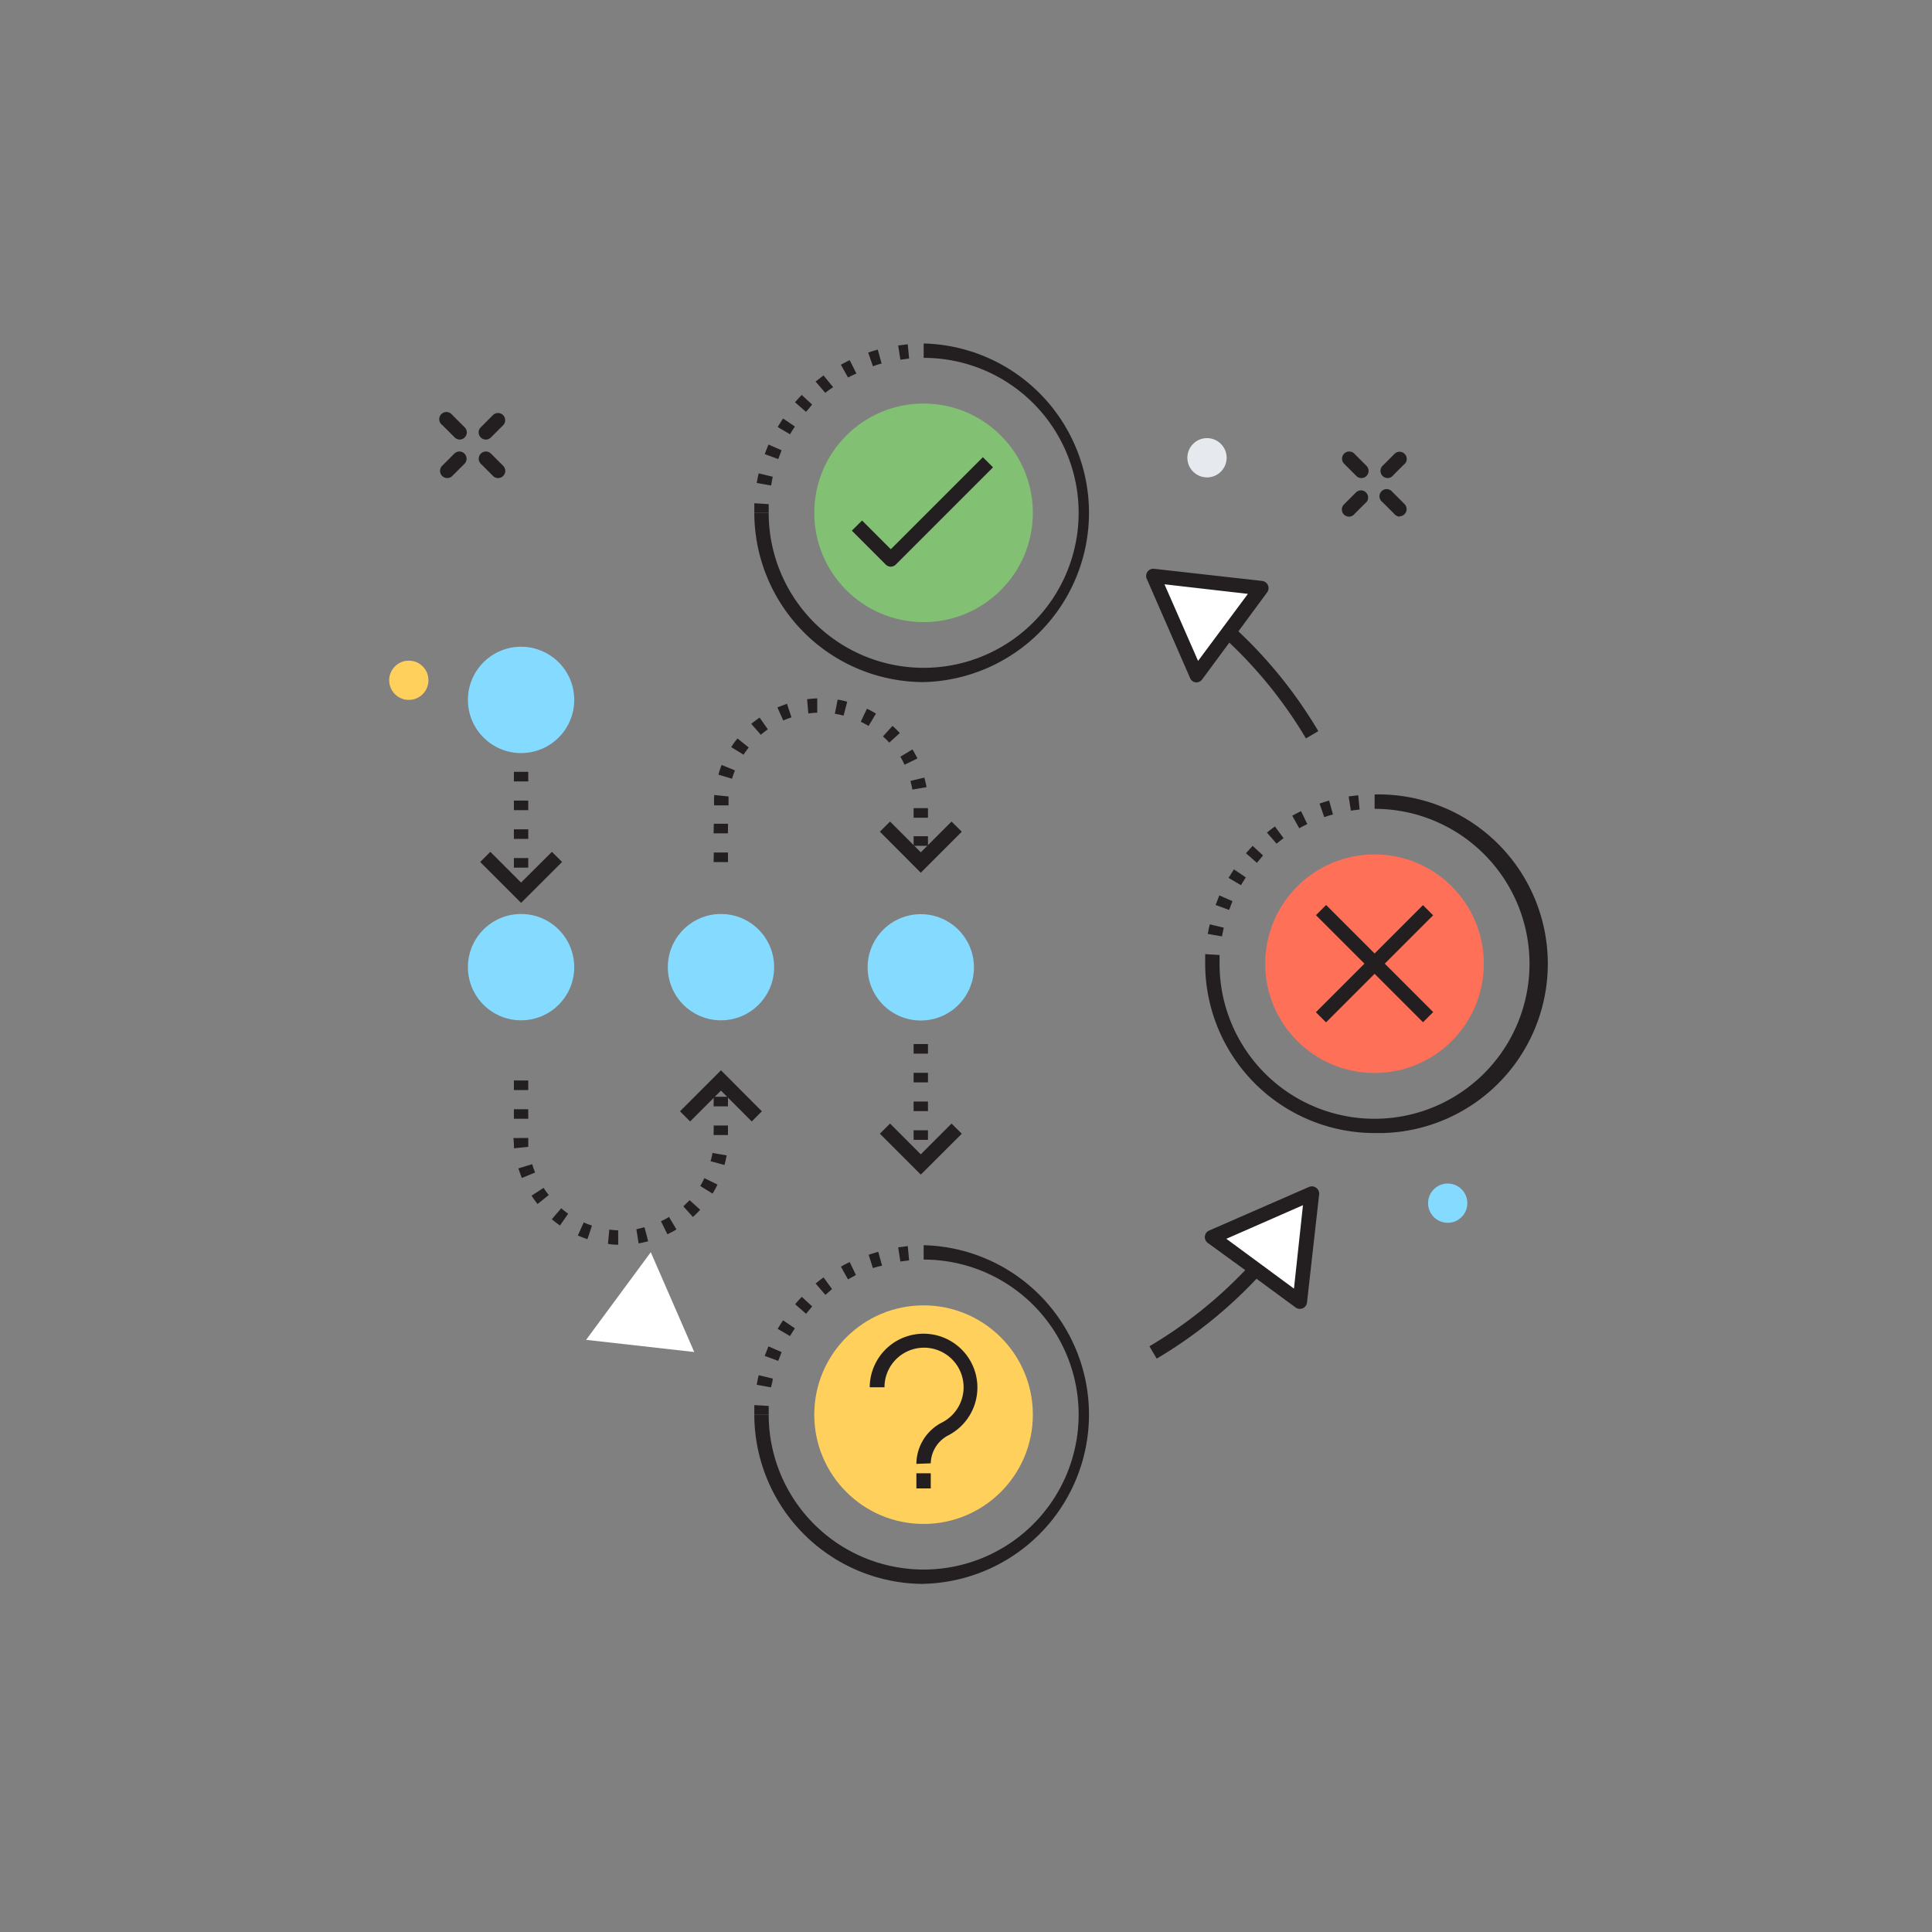 <svg id="Calque_1" data-name="Calque 1" xmlns="http://www.w3.org/2000/svg" viewBox="0 0 201.7 201.7"><rect x="0" y="0" width="201.7" height="201.7" fill="#808080" stroke="none"/><defs><style>.cls-1{fill:#84dbff;}.cls-2{fill:#231f20;}.cls-3{fill:#ff7058;}.cls-4{fill:#ffd05b;}.cls-5{fill:#82c073;}.cls-6{fill:#fff;}.cls-7{fill:#e6e9ee;}</style></defs><title>logiciel-processus-service-desk-2</title><g id="Calque_2" data-name="Calque 2"><circle class="cls-1" cx="54.4" cy="100.97" r="5.55"/><circle class="cls-1" cx="75.27" cy="100.97" r="5.55"/><circle class="cls-1" cx="96.13" cy="100.99" r="5.55"/><circle class="cls-1" cx="54.4" cy="73.07" r="5.55"/><path class="cls-2" d="M53.65,80.58h1.5v1h-1.5Zm0,3h1.5v1h-1.5Zm0,3h1.5v1h-1.5Zm0,3h1.5v1h-1.5Z"/><polygon class="cls-2" points="57.62 88.93 58.68 89.99 54.4 94.26 50.13 89.99 51.19 88.93 54.4 92.14 57.62 88.93"/><path class="cls-2" d="M95.38,109h1.5v1h-1.5Zm0,3h1.5v1h-1.5Zm0,3h1.5v1h-1.5Zm0,3h1.5v1h-1.5Z"/><polygon class="cls-2" points="99.34 117.3 100.41 118.36 96.13 122.63 91.86 118.36 92.92 117.3 96.13 120.51 99.34 117.3"/><path class="cls-2" d="M53.65,112.8h1.5v1h-1.5Zm20.86,1.7H76v1H74.5Zm-20.86,1.3h1.5v1h-1.5Zm20.86,1.7H76v1H74.5Zm-19.36,1.3v.93l-1.49.15q0-.53-.06-1.07Zm19.23,1.57,1.48.25a8.47,8.47,0,0,1-.23,1l-1.45-.39A5.42,5.42,0,0,0,74.38,120.37Zm-18.82,1.17a8.14,8.14,0,0,0,.31.87l-1.39.57c-.13-.33-.25-.67-.36-1Zm18,1.47,1.35.66q-.24.48-.52.94l-1.28-.79q.22-.39.43-.82Zm-16.81,1a8.55,8.55,0,0,0,.54.75l-1.17.94q-.33-.42-.63-.87ZM72,125.3l1.1,1q-.36.39-.76.75l-1-1.11Zm-13.41.84q.35.3.73.57l-.86,1.23q-.44-.31-.85-.65Zm11.26.92.77,1.29q-.46.28-.94.51L69,127.5a8,8,0,0,0,.82-.44Zm-8.91.56a7.88,7.88,0,0,0,.86.33l-.47,1.42a10.7,10.7,0,0,1-1-.39Zm6.35.52.38,1.45q-.52.13-1,.22l-.23-1.48.83-.2Zm-3.68.23q.46.06.93.08l0,1.5a6.38,6.38,0,0,1-1.07-.09Z"/><polygon class="cls-2" points="75.27 111.74 79.54 116.02 78.48 117.08 75.27 113.86 72.05 117.08 70.99 116.02 75.27 111.74"/><path class="cls-2" d="M85.32,72.91l0,1.5a5.42,5.42,0,0,0-.93.08L84.26,73Q84.78,72.93,85.32,72.91Zm2.13.13a7.34,7.34,0,0,1,1,.22l-.38,1.45a8.48,8.48,0,0,0-.91-.19Zm-5.29.43.47,1.42q-.44.15-.86.33l-.61-1.37,1-.38Zm8.35.52q.48.23.94.51l-.77,1.29q-.4-.24-.82-.44Zm-11.21.92.86,1.23q-.38.27-.73.57l-1-1.14q.44-.35.88-.66Zm13.88.87q.4.36.76.75l-1.1,1a8.68,8.68,0,0,0-.66-.65ZM77,77.1l1.17.94a8.55,8.55,0,0,0-.54.75L76.34,78A6.24,6.24,0,0,1,77,77.1Zm18.26,1.14q.28.46.52.94l-1.35.66A7.37,7.37,0,0,0,94,79ZM75.34,79.86l1.39.57q-.17.43-.31.87L75,80.87A9.22,9.22,0,0,1,75.34,79.86ZM96.5,81.18q.14.51.23,1l-1.48.25q-.08-.46-.2-.9ZM74.57,83l1.49.15v.93h-1.5A6.43,6.43,0,0,1,74.57,83Zm20.81,1.37h1.5v1h-1.5ZM74.52,86H76v1H74.5Zm20.86,1.3h1.5v1h-1.5ZM74.52,89H76v1H74.5Z"/><polygon class="cls-2" points="92.92 85.77 96.13 88.98 99.34 85.77 100.41 86.83 96.13 91.11 91.86 86.83 92.92 85.77"/></g><g id="Calque_3" data-name="Calque 3"><path class="cls-2" d="M96.43,71.21A17.7,17.7,0,0,1,78.75,53.54h1.5A16.18,16.18,0,1,0,96.43,37.36v-1.5a17.68,17.68,0,0,1,0,35.35Z"/><path class="cls-2" d="M80.25,53.54h-1.5v-1l1.5.09C80.26,52.9,80.25,53.22,80.25,53.54Zm.25-2.85L79,50.42q.09-.51.21-1l1.46.35C80.62,50.06,80.56,50.37,80.5,50.69Zm.75-2.76-1.41-.52q.18-.49.39-1l1.37.6-.35.91Zm1.23-2.59-1.29-.76q.27-.45.56-.89l1.24.84q-.27.39-.51.8ZM84.15,43,83,42q.34-.4.7-.77l1.08,1Q84.46,42.65,84.15,43Zm2-2-1-1.16q.4-.33.83-.64l1,1.22a9.5,9.5,0,0,0-.8.58Zm2.37-1.61-.73-1.31q.45-.25.92-.48l.7,1.4q-.41.17-.85.4Zm2.61-1.16-.49-1.42q.49-.17,1-.31l.4,1.45a7.87,7.87,0,0,0-.87.28ZM94,37.55l-.23-1.48,1-.13.14,1.49Z"/><path class="cls-2" d="M96.43,165.36a17.7,17.7,0,0,1-17.68-17.68h1.5A16.18,16.18,0,1,0,96.43,131.5h0V130a17.68,17.68,0,0,1,0,35.35Z"/><path class="cls-2" d="M80.25,147.69h-1.5v-1l1.5.09C80.26,147,80.25,147.37,80.25,147.69Zm.25-2.85-1.5-.27c.06-.34.13-.68.21-1l1.46.35c0,.29-.11.6-.17.91Zm.75-2.76-1.41-.52q.18-.49.39-1l1.37.6-.35.91Zm1.23-2.59-1.29-.76q.27-.45.56-.89l1.24.84q-.27.39-.51.8Zm1.67-2.33-1.14-1q.34-.4.7-.77l1.08,1Zm2-2-1-1.16q.4-.33.83-.64l.88,1.21q-.29.28-.66.59Zm2.37-1.61-.73-1.31q.45-.26.92-.48l.65,1.35-.8.44Zm2.61-1.16L90.69,131q.49-.17,1-.31l.4,1.45a7.17,7.17,0,0,0-.92.24ZM94,131.7l-.23-1.48,1-.13.14,1.49Z"/><path class="cls-2" d="M143.5,118.29a17.7,17.7,0,0,1-17.68-17.68h1.5a16.18,16.18,0,1,0,16.19-16.17h0v-1.5a17.68,17.68,0,0,1,.84,35.35Z"/><path class="cls-2" d="M127.32,100.61h-1.5v-1l1.5.09C127.33,100,127.32,100.29,127.32,100.61Zm.25-2.85-1.48-.26c.06-.34.13-.68.21-1l1.46.35Q127.66,97.29,127.57,97.76Zm.75-2.76-1.41-.52q.18-.49.39-1l1.37.6Zm1.23-2.59-1.29-.76q.27-.45.56-.89l1.24.84Zm1.67-2.33-1.14-1q.34-.4.7-.77l1.08,1Zm2.05-2-1-1.16q.4-.33.83-.64l.9,1.22Zm2.37-1.61-.73-1.31q.45-.25.92-.48l.65,1.35Q136.05,86.24,135.64,86.47Zm2.61-1.16-.49-1.42q.49-.17,1-.31l.4,1.45C138.85,85.11,138.55,85.2,138.25,85.31Zm2.78-.68-.23-1.48,1-.13.14,1.49Z"/><circle class="cls-3" cx="143.5" cy="100.61" r="11.41"/><circle class="cls-4" cx="96.42" cy="147.69" r="11.41"/><circle class="cls-5" cx="96.42" cy="53.54" r="11.41"/><polygon class="cls-6" points="124.91 70.5 120.36 60.08 131.66 61.35 124.91 70.5"/><polygon class="cls-6" points="67.94 130.73 72.48 141.15 61.19 139.88 67.94 130.73"/><polygon class="cls-6" points="126.54 129.11 136.95 124.56 135.69 135.85 126.54 129.11"/><path class="cls-2" d="M124.82,71.24h.08a.75.75,0,0,0,.6-.3l2.84-3.85a46.28,46.28,0,0,1,8,10l1.29-.76a47.74,47.74,0,0,0-8.34-10.42l3-4.07a.75.75,0,0,0-.52-1.19l-11.3-1.27a.75.75,0,0,0-.77,1l4.55,10.42A.75.75,0,0,0,124.82,71.24ZM130.28,62l-5.2,7-3.51-8Z"/><path class="cls-2" d="M137.4,124a.75.75,0,0,0-.75-.08l-10.42,4.55a.75.75,0,0,0-.14,1.29L130,132.6a46.19,46.19,0,0,1-10,7.95l.76,1.29a47.67,47.67,0,0,0,10.42-8.34l4.08,3a.75.75,0,0,0,1.19-.52l1.27-11.3A.75.75,0,0,0,137.4,124Zm-2.31,10.53-7.06-5.2,8-3.51Z"/><path class="cls-2" d="M93,59.16a.75.75,0,0,1-.53-.22L88.93,55.4,90,54.34l3,3,9.61-9.61,1.06,1.06L93.52,58.94A.75.75,0,0,1,93,59.16Z"/><rect class="cls-2" x="135.59" y="99.86" width="15.81" height="1.5" transform="translate(-29.11 130.94) rotate(-45)"/><rect class="cls-2" x="142.76" y="92.7" width="1.5" height="15.81" transform="translate(-29.11 130.94) rotate(-45)"/><path class="cls-2" d="M95.67,152.83a4.89,4.89,0,0,1,2.67-4.32,4.13,4.13,0,1,0-6-3.68H90.8a5.62,5.62,0,1,1,8.24,5,3.38,3.38,0,0,0-1.87,2.94Z"/><rect class="cls-2" x="95.67" y="153.81" width="1.5" height="1.58"/><circle class="cls-7" cx="126.01" cy="47.79" r="2.05"/><circle class="cls-1" cx="151.14" cy="125.61" r="2.05"/><circle class="cls-4" cx="42.68" cy="71.02" r="2.05"/><path class="cls-2" d="M50.72,45.89a.75.75,0,0,1-.53-1.28l1.29-1.29a.75.75,0,0,1,1.06,1.06l-1.29,1.29A.75.75,0,0,1,50.72,45.89Z"/><path class="cls-2" d="M46.69,49.91a.75.75,0,0,1-.53-1.28l1.29-1.29a.75.75,0,0,1,1.06,1.06l-1.29,1.29A.75.75,0,0,1,46.69,49.91Z"/><path class="cls-2" d="M52,49.91a.75.75,0,0,1-.53-.22L50.18,48.4a.75.75,0,0,1,1.06-1.06l1.29,1.29A.75.75,0,0,1,52,49.91Z"/><path class="cls-2" d="M48,45.89a.75.75,0,0,1-.53-.22l-1.29-1.29a.75.75,0,1,1,1-1.1l0,0,1.29,1.29A.75.75,0,0,1,48,45.89Z"/><path class="cls-2" d="M144.87,49.91a.75.75,0,0,1-.53-1.28l1.29-1.29a.75.75,0,0,1,1.1,1l0,0-1.29,1.29A.75.75,0,0,1,144.87,49.91Z"/><path class="cls-2" d="M140.84,53.94a.75.75,0,0,1-.53-1.28l1.29-1.29a.75.75,0,0,1,1.1,1l0,0-1.29,1.29A.75.75,0,0,1,140.84,53.94Z"/><path class="cls-2" d="M146.16,53.94a.75.75,0,0,1-.53-.22l-1.29-1.29a.75.75,0,1,1,1-1.1l0,0,1.29,1.29a.75.75,0,0,1-.53,1.28Z"/><path class="cls-2" d="M142.13,49.91a.75.75,0,0,1-.53-.22l-1.29-1.29a.75.75,0,0,1,1.06-1.06l1.29,1.29a.75.75,0,0,1-.53,1.28Z"/></g></svg>